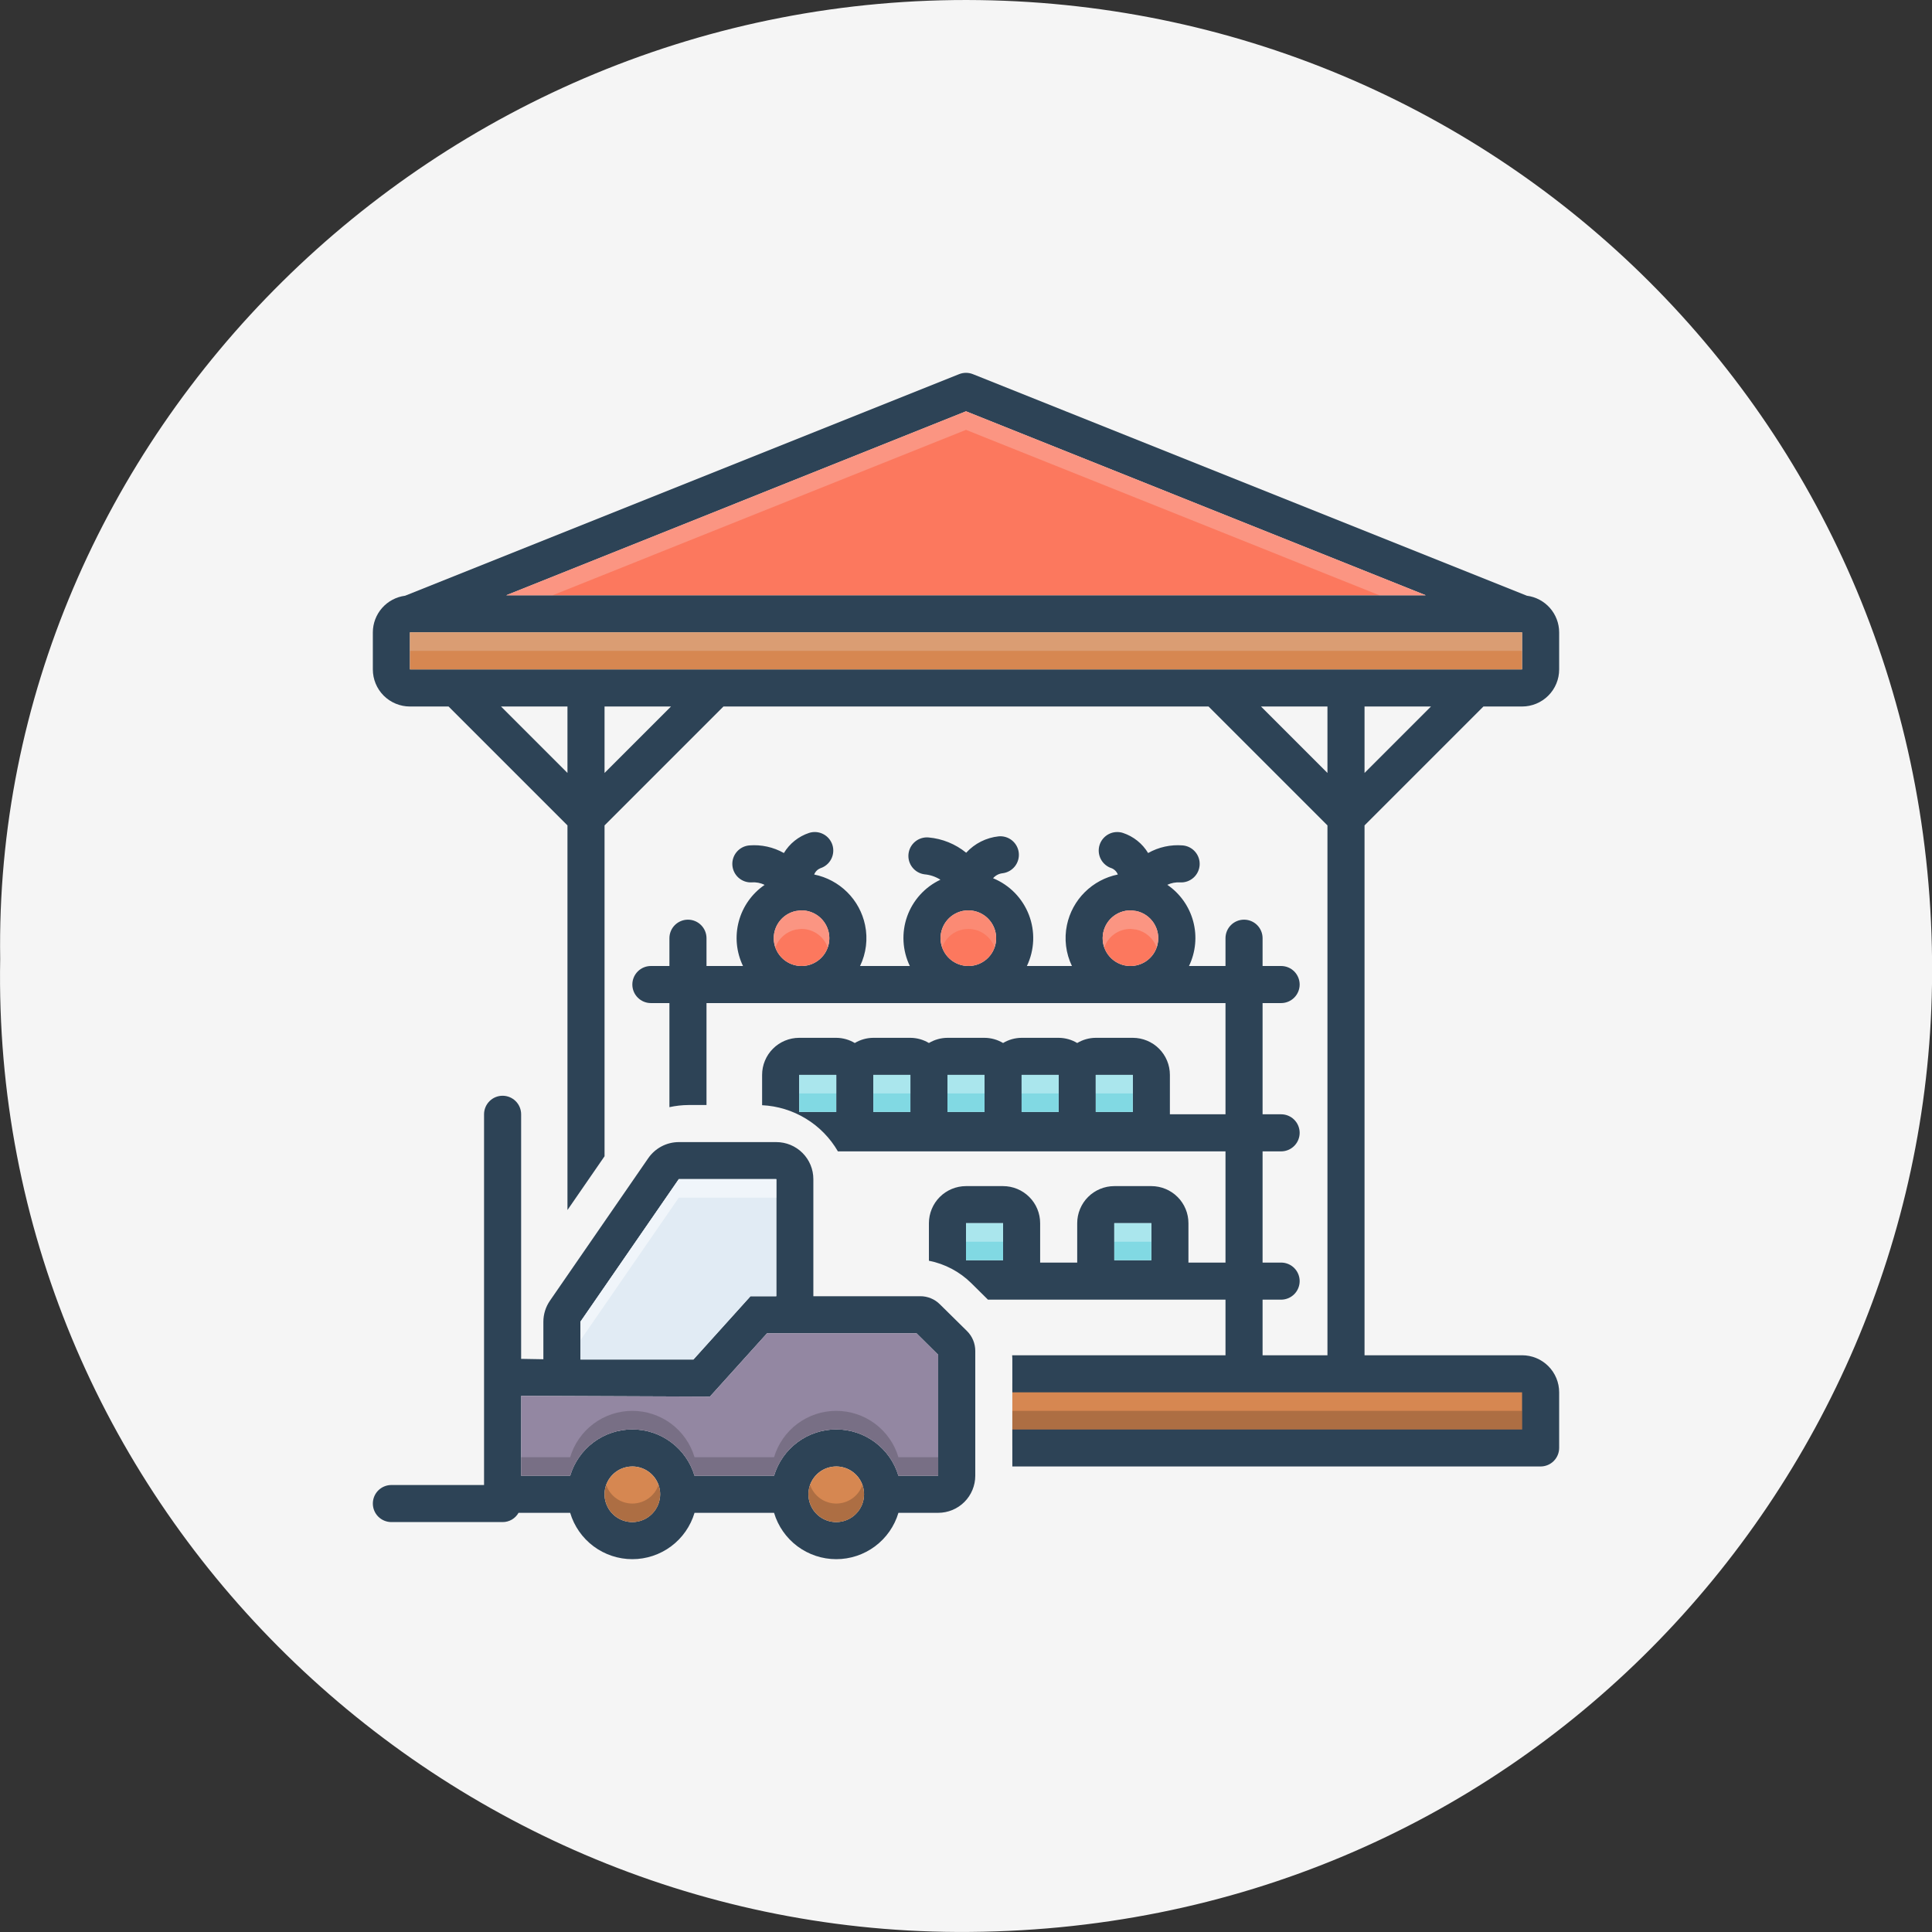 <?xml version="1.0" encoding="UTF-8"?>
<svg xmlns="http://www.w3.org/2000/svg" width="114" height="114" viewBox="0 0 114 114" fill="none">
  <rect x="0" y="0" width="114" height="114" fill="#333333" stroke="none"/>
  <path d="M0.011 56.581C-0.47 25.873 25.645 -0.438 57.787 0.006C89.042 0.436 114.502 25.814 113.999 58.139C113.538 87.804 89.473 114.145 56.464 113.997C25.531 113.862 -0.584 88.366 0.011 56.581Z" fill="#F5F5F5"></path>
  <g clip-path="url(#clip0_23_1136)">
    <path d="M59.734 81.609H90.701V85.301H59.734V81.609Z" fill="#D68751"></path>
    <path d="M57.06 78.541L55.458 76.961C55.306 76.809 55.127 76.689 54.928 76.608C54.73 76.526 54.518 76.484 54.304 76.485H47.993V69.578C47.993 69.291 47.937 69.006 47.827 68.741C47.717 68.475 47.556 68.234 47.352 68.031C47.149 67.828 46.908 67.667 46.643 67.557C46.377 67.447 46.093 67.391 45.806 67.391H40.052C39.698 67.392 39.35 67.478 39.037 67.643C38.723 67.808 38.455 68.046 38.253 68.337L32.451 76.748C32.199 77.113 32.063 77.546 32.062 77.989V80.204L30.799 80.182C30.783 80.179 30.766 80.179 30.75 80.182V65.75C30.75 65.46 30.635 65.182 30.43 64.977C30.224 64.772 29.946 64.656 29.656 64.656C29.366 64.656 29.088 64.772 28.883 64.977C28.678 65.182 28.562 65.46 28.562 65.75V87.625H23.094C22.804 87.625 22.526 87.74 22.32 87.945C22.115 88.15 22 88.429 22 88.719C22 89.009 22.115 89.287 22.32 89.492C22.526 89.697 22.804 89.812 23.094 89.812H29.656C29.848 89.813 30.035 89.763 30.201 89.667C30.366 89.571 30.503 89.432 30.597 89.266H33.643C33.879 90.056 34.363 90.749 35.024 91.242C35.685 91.734 36.488 92.001 37.312 92.001C38.137 92.001 38.94 91.734 39.601 91.242C40.262 90.749 40.746 90.056 40.982 89.266H45.674C45.91 90.056 46.394 90.749 47.055 91.242C47.717 91.734 48.519 92.001 49.344 92.001C50.168 92.001 50.971 91.734 51.632 91.242C52.293 90.749 52.778 90.056 53.013 89.266H55.359C55.647 89.266 55.931 89.209 56.197 89.099C56.462 88.989 56.703 88.828 56.906 88.625C57.109 88.422 57.271 88.181 57.38 87.915C57.49 87.65 57.547 87.365 57.547 87.078V79.712C57.547 79.494 57.504 79.279 57.421 79.078C57.337 78.877 57.215 78.695 57.06 78.541ZM34.25 77.989L40.052 69.578H45.806V76.485H44.285L40.916 80.22H34.25V77.989ZM37.312 89.812C36.988 89.812 36.671 89.716 36.401 89.536C36.131 89.356 35.921 89.1 35.797 88.8C35.673 88.5 35.64 88.17 35.703 87.852C35.767 87.534 35.923 87.241 36.152 87.012C36.382 86.782 36.674 86.626 36.992 86.563C37.311 86.499 37.641 86.532 37.94 86.656C38.24 86.78 38.496 86.991 38.677 87.26C38.857 87.53 38.953 87.847 38.953 88.172C38.952 88.607 38.779 89.023 38.471 89.331C38.164 89.638 37.747 89.811 37.312 89.812ZM49.344 89.812C49.019 89.812 48.702 89.716 48.432 89.536C48.163 89.356 47.952 89.1 47.828 88.8C47.704 88.5 47.671 88.17 47.735 87.852C47.798 87.534 47.954 87.241 48.184 87.012C48.413 86.782 48.705 86.626 49.024 86.563C49.342 86.499 49.672 86.532 49.972 86.656C50.271 86.78 50.528 86.991 50.708 87.26C50.888 87.53 50.984 87.847 50.984 88.172C50.983 88.607 50.81 89.023 50.502 89.331C50.195 89.638 49.779 89.811 49.344 89.812ZM55.359 87.078H53.013C52.778 86.288 52.293 85.595 51.632 85.102C50.971 84.609 50.168 84.343 49.344 84.343C48.519 84.343 47.717 84.609 47.055 85.102C46.394 85.595 45.91 86.288 45.674 87.078H40.982C40.746 86.288 40.262 85.595 39.601 85.102C38.94 84.609 38.137 84.343 37.312 84.343C36.488 84.343 35.685 84.609 35.024 85.102C34.363 85.595 33.879 86.288 33.643 87.078H30.75L30.756 82.364L41.89 82.408L45.259 78.673H54.08L55.359 79.941V87.078Z" fill="#2D4356"></path>
    <path d="M37.312 89.812C38.219 89.812 38.953 89.078 38.953 88.172C38.953 87.266 38.219 86.531 37.312 86.531C36.406 86.531 35.672 87.266 35.672 88.172C35.672 89.078 36.406 89.812 37.312 89.812Z" fill="#D68751"></path>
    <path d="M45.806 69.578V76.485H44.285L40.916 80.22H34.25V77.989L40.052 69.578H45.806Z" fill="#E1EBF4"></path>
    <path d="M49.344 89.812C50.25 89.812 50.984 89.078 50.984 88.172C50.984 87.266 50.25 86.531 49.344 86.531C48.438 86.531 47.703 87.266 47.703 88.172C47.703 89.078 48.438 89.812 49.344 89.812Z" fill="#D68751"></path>
    <path d="M55.359 79.941V87.078H53.013C52.778 86.288 52.293 85.595 51.632 85.102C50.971 84.609 50.168 84.343 49.344 84.343C48.519 84.343 47.717 84.609 47.055 85.102C46.394 85.595 45.91 86.288 45.674 87.078H40.982C40.746 86.288 40.262 85.595 39.601 85.102C38.94 84.609 38.137 84.343 37.312 84.343C36.488 84.343 35.685 84.609 35.024 85.102C34.363 85.595 33.879 86.288 33.643 87.078H30.75L30.756 82.364L41.89 82.408L45.259 78.673H54.08L55.359 79.941Z" fill="#9387A2"></path>
    <path d="M87.532 41.688H89.812C90.1 41.688 90.384 41.631 90.65 41.521C90.915 41.411 91.156 41.25 91.359 41.047C91.563 40.844 91.724 40.603 91.834 40.337C91.944 40.072 92 39.787 92 39.5V37.312C91.999 36.783 91.805 36.272 91.455 35.874C91.105 35.477 90.622 35.22 90.097 35.152L57.405 22.077C57.145 21.973 56.855 21.973 56.595 22.077L23.903 35.152C23.378 35.22 22.895 35.477 22.545 35.874C22.195 36.272 22.001 36.783 22 37.312V39.5C22 39.787 22.056 40.072 22.166 40.337C22.276 40.603 22.437 40.844 22.64 41.047C22.844 41.25 23.085 41.411 23.35 41.521C23.616 41.631 23.9 41.688 24.188 41.688H26.468L33.484 48.704V71.399L35.672 68.227V48.704L42.688 41.688H71.312L78.328 48.704V79.969H74.5V76.688H75.594C75.884 76.688 76.162 76.572 76.367 76.367C76.572 76.162 76.688 75.884 76.688 75.594C76.688 75.304 76.572 75.025 76.367 74.82C76.162 74.615 75.884 74.5 75.594 74.5H74.5V67.938H75.594C75.884 67.938 76.162 67.822 76.367 67.617C76.572 67.412 76.688 67.134 76.688 66.844C76.688 66.554 76.572 66.275 76.367 66.07C76.162 65.865 75.884 65.75 75.594 65.75H74.5V59.188H75.594C75.884 59.188 76.162 59.072 76.367 58.867C76.572 58.662 76.688 58.384 76.688 58.094C76.688 57.804 76.572 57.526 76.367 57.32C76.162 57.115 75.884 57 75.594 57H74.5V55.359C74.5 55.069 74.385 54.791 74.18 54.586C73.975 54.381 73.696 54.266 73.406 54.266C73.116 54.266 72.838 54.381 72.633 54.586C72.428 54.791 72.312 55.069 72.312 55.359V57H70.158C70.553 56.181 70.642 55.246 70.407 54.367C70.172 53.488 69.63 52.722 68.878 52.209C69.117 52.098 69.381 52.049 69.644 52.067C69.93 52.081 70.209 51.981 70.423 51.791C70.636 51.6 70.767 51.334 70.786 51.048C70.805 50.763 70.712 50.481 70.526 50.264C70.34 50.046 70.076 49.91 69.791 49.885C69.08 49.827 68.368 49.983 67.746 50.334C67.408 49.773 66.88 49.352 66.259 49.147C66.122 49.103 65.978 49.087 65.835 49.099C65.691 49.11 65.552 49.15 65.424 49.216C65.296 49.282 65.183 49.372 65.09 49.482C64.997 49.591 64.927 49.718 64.883 49.855C64.839 49.992 64.823 50.136 64.835 50.279C64.847 50.422 64.887 50.562 64.953 50.69C65.018 50.817 65.109 50.931 65.218 51.023C65.328 51.116 65.455 51.187 65.591 51.23C65.675 51.264 65.751 51.314 65.814 51.378C65.877 51.442 65.926 51.518 65.958 51.602C65.221 51.751 64.544 52.113 64.01 52.643C63.476 53.172 63.11 53.847 62.956 54.583C62.785 55.399 62.889 56.249 63.251 57H60.593C60.817 56.531 60.943 56.022 60.964 55.502C60.984 54.983 60.898 54.465 60.711 53.98C60.524 53.495 60.24 53.054 59.877 52.682C59.513 52.311 59.078 52.018 58.597 51.821C58.742 51.654 58.945 51.548 59.166 51.526C59.45 51.489 59.708 51.343 59.886 51.118C60.063 50.893 60.145 50.607 60.114 50.322C60.084 50.038 59.942 49.776 59.721 49.594C59.5 49.412 59.216 49.324 58.931 49.349C58.194 49.426 57.511 49.77 57.011 50.317C56.377 49.801 55.604 49.487 54.791 49.415C54.505 49.39 54.221 49.478 54 49.66C53.779 49.842 53.638 50.103 53.607 50.388C53.576 50.673 53.658 50.958 53.836 51.183C54.013 51.408 54.271 51.555 54.556 51.591C54.888 51.621 55.209 51.73 55.491 51.909C55.036 52.123 54.629 52.424 54.291 52.797C53.954 53.169 53.694 53.605 53.526 54.078C53.359 54.551 53.286 55.053 53.314 55.555C53.341 56.056 53.468 56.548 53.686 57H50.749C51.111 56.249 51.215 55.399 51.044 54.583C50.89 53.847 50.524 53.172 49.99 52.643C49.456 52.113 48.779 51.751 48.042 51.602C48.074 51.518 48.123 51.442 48.186 51.378C48.249 51.314 48.325 51.264 48.409 51.23C48.685 51.142 48.915 50.947 49.047 50.69C49.18 50.431 49.205 50.131 49.117 49.855C49.028 49.579 48.834 49.349 48.576 49.216C48.318 49.083 48.018 49.058 47.741 49.147C47.12 49.352 46.592 49.773 46.254 50.334C45.632 49.983 44.92 49.827 44.209 49.885C43.924 49.91 43.66 50.046 43.474 50.264C43.288 50.481 43.195 50.763 43.214 51.048C43.233 51.334 43.364 51.6 43.577 51.791C43.791 51.981 44.07 52.081 44.356 52.067C44.618 52.045 44.882 52.096 45.116 52.215C44.367 52.728 43.826 53.493 43.592 54.371C43.358 55.249 43.447 56.182 43.842 57H41.688V55.359C41.688 55.069 41.572 54.791 41.367 54.586C41.162 54.381 40.884 54.266 40.594 54.266C40.304 54.266 40.026 54.381 39.82 54.586C39.615 54.791 39.5 55.069 39.5 55.359V57H38.406C38.116 57 37.838 57.115 37.633 57.32C37.428 57.526 37.312 57.804 37.312 58.094C37.312 58.384 37.428 58.662 37.633 58.867C37.838 59.072 38.116 59.188 38.406 59.188H39.5V65.329C39.87 65.248 40.248 65.206 40.627 65.203H41.688V59.188H72.312V65.75H69.031V63.426C69.031 63.139 68.975 62.854 68.865 62.589C68.755 62.323 68.594 62.082 68.391 61.879C68.188 61.676 67.946 61.515 67.681 61.405C67.415 61.295 67.131 61.238 66.844 61.238H64.656C64.271 61.24 63.893 61.346 63.562 61.544C63.232 61.346 62.854 61.24 62.469 61.238H60.281C59.896 61.24 59.518 61.346 59.188 61.544C58.857 61.346 58.479 61.24 58.094 61.238H55.906C55.521 61.24 55.143 61.346 54.812 61.544C54.482 61.346 54.104 61.24 53.719 61.238H51.531C51.146 61.24 50.768 61.346 50.438 61.544C50.107 61.346 49.729 61.24 49.344 61.238H47.156C46.869 61.238 46.584 61.295 46.319 61.405C46.054 61.515 45.812 61.676 45.609 61.879C45.406 62.082 45.245 62.323 45.135 62.589C45.025 62.854 44.969 63.139 44.969 63.426V65.214C45.883 65.258 46.771 65.531 47.552 66.007C48.334 66.482 48.983 67.146 49.442 67.938H72.312V74.5H70.125V72.176C70.125 71.888 70.069 71.604 69.959 71.339C69.849 71.073 69.688 70.832 69.484 70.629C69.281 70.426 69.04 70.265 68.775 70.155C68.509 70.045 68.225 69.988 67.938 69.988H65.75C65.463 69.988 65.178 70.045 64.913 70.155C64.647 70.265 64.406 70.426 64.203 70.629C64 70.832 63.839 71.073 63.729 71.339C63.619 71.604 63.562 71.888 63.562 72.176V74.5H61.375V72.176C61.375 71.888 61.319 71.604 61.209 71.339C61.099 71.073 60.938 70.832 60.734 70.629C60.531 70.426 60.29 70.265 60.025 70.155C59.759 70.045 59.475 69.988 59.188 69.988H57C56.713 69.988 56.428 70.045 56.163 70.155C55.897 70.265 55.656 70.426 55.453 70.629C55.25 70.832 55.089 71.073 54.979 71.339C54.869 71.604 54.812 71.888 54.812 72.176V74.391C55.76 74.578 56.631 75.04 57.317 75.719L58.274 76.666C58.28 76.671 58.285 76.682 58.291 76.688H72.312V79.969H59.723C59.729 80.034 59.734 80.1 59.734 80.166V82.156H89.812V84.344H59.734V86.531H90.906C91.196 86.53 91.474 86.415 91.679 86.21C91.884 86.005 91.999 85.727 92 85.438V82.156C92 81.869 91.944 81.585 91.834 81.319C91.724 81.054 91.563 80.812 91.359 80.609C91.156 80.406 90.915 80.245 90.65 80.135C90.384 80.025 90.1 79.969 89.812 79.969H80.516V48.704L87.532 41.688ZM48.666 56.262C48.547 56.442 48.395 56.597 48.216 56.718C48.038 56.839 47.838 56.924 47.627 56.967C47.524 56.989 47.42 57 47.315 57H47.298C46.893 57.001 46.502 56.851 46.2 56.58C45.899 56.309 45.709 55.937 45.666 55.534C45.623 55.131 45.731 54.726 45.969 54.398C46.207 54.07 46.558 53.842 46.954 53.757C47.009 53.752 47.069 53.746 47.129 53.735C47.184 53.73 47.238 53.719 47.293 53.719C47.589 53.719 47.88 53.799 48.134 53.95C48.389 54.102 48.597 54.32 48.738 54.581C48.879 54.841 48.946 55.135 48.934 55.431C48.921 55.727 48.828 56.014 48.666 56.262ZM58.509 56.262C58.391 56.442 58.239 56.597 58.06 56.718C57.882 56.839 57.681 56.924 57.47 56.967C57.368 56.989 57.263 57 57.159 57H57.142C56.736 57.001 56.344 56.85 56.042 56.579C55.74 56.307 55.55 55.933 55.508 55.529C55.465 55.125 55.574 54.719 55.814 54.391C56.053 54.063 56.406 53.835 56.803 53.752C56.913 53.73 57.025 53.719 57.137 53.719C57.433 53.719 57.724 53.799 57.978 53.95C58.233 54.102 58.441 54.32 58.582 54.581C58.723 54.841 58.79 55.135 58.777 55.431C58.765 55.727 58.672 56.014 58.509 56.262ZM68.309 55.693C68.266 55.904 68.182 56.105 68.061 56.283C67.94 56.462 67.784 56.614 67.604 56.732C67.335 56.907 67.022 57 66.702 57H66.685C66.58 57 66.476 56.989 66.373 56.967C65.975 56.885 65.622 56.658 65.382 56.33C65.141 56.002 65.031 55.597 65.073 55.192C65.114 54.788 65.304 54.413 65.606 54.141C65.908 53.869 66.3 53.718 66.707 53.719C66.762 53.719 66.816 53.73 66.871 53.735C66.931 53.746 66.991 53.752 67.046 53.757C67.47 53.847 67.841 54.101 68.077 54.464C68.314 54.827 68.397 55.269 68.309 55.693ZM49.344 65.613H47.156V63.426H49.344V65.613ZM53.719 65.613H51.531V63.426H53.719V65.613ZM58.094 65.613H55.906V63.426H58.094V65.613ZM62.469 65.613H60.281V63.426H62.469V65.613ZM66.844 65.613H64.656V63.426H66.844V65.613ZM59.188 74.363H57V72.176H59.188V74.363ZM67.938 74.363H65.75V72.176H67.938V74.363ZM80.516 45.609V41.688H84.437L80.516 45.609ZM57 24.27L84.13 35.125H29.869L57 24.27ZM33.484 45.609L29.563 41.688H33.484V45.609ZM35.672 45.609V41.688H39.593L35.672 45.609ZM78.328 45.609L74.407 41.688H78.328V45.609ZM24.188 39.5V37.312H89.812V39.5H24.188Z" fill="#2D4356"></path>
    <path d="M68.309 55.693C68.266 55.904 68.181 56.105 68.06 56.283C67.939 56.462 67.784 56.614 67.604 56.732C67.335 56.907 67.022 57 66.701 57H66.685C66.58 57 66.476 56.989 66.373 56.967C65.975 56.885 65.622 56.658 65.381 56.33C65.141 56.002 65.031 55.597 65.073 55.192C65.114 54.788 65.304 54.413 65.606 54.141C65.908 53.869 66.3 53.718 66.707 53.719C66.761 53.719 66.816 53.73 66.871 53.735C66.931 53.746 66.991 53.752 67.046 53.757C67.47 53.847 67.84 54.101 68.077 54.464C68.314 54.827 68.397 55.269 68.309 55.693ZM58.509 56.262C58.391 56.442 58.238 56.597 58.06 56.718C57.882 56.839 57.681 56.924 57.47 56.967C57.368 56.989 57.263 57 57.158 57H57.142C56.736 57.001 56.344 56.85 56.042 56.579C55.74 56.307 55.549 55.933 55.507 55.529C55.465 55.125 55.574 54.719 55.813 54.391C56.053 54.063 56.405 53.835 56.803 53.752C56.913 53.73 57.025 53.719 57.136 53.719C57.433 53.719 57.723 53.799 57.978 53.95C58.232 54.102 58.441 54.32 58.582 54.581C58.722 54.841 58.79 55.135 58.777 55.431C58.764 55.727 58.672 56.014 58.509 56.262ZM48.665 56.262C48.547 56.442 48.395 56.597 48.216 56.718C48.038 56.839 47.837 56.924 47.626 56.967C47.524 56.989 47.419 57 47.315 57H47.298C46.893 57.001 46.502 56.851 46.2 56.58C45.899 56.309 45.708 55.937 45.665 55.534C45.623 55.131 45.731 54.726 45.968 54.398C46.206 54.07 46.557 53.842 46.954 53.757C47.008 53.752 47.069 53.746 47.129 53.735C47.183 53.73 47.238 53.719 47.293 53.719C47.589 53.719 47.88 53.799 48.134 53.95C48.389 54.102 48.597 54.32 48.738 54.581C48.879 54.841 48.946 55.135 48.933 55.431C48.921 55.727 48.828 56.014 48.665 56.262Z" fill="#FC785E"></path>
    <path d="M47.156 63.426H49.344V65.613H47.156V63.426ZM51.531 63.426H53.719V65.613H51.531V63.426ZM55.906 63.426H58.094V65.613H55.906V63.426ZM60.281 63.426H62.469V65.613H60.281V63.426ZM64.656 63.426H66.844V65.613H64.656V63.426ZM57 72.176H59.188V74.363H57V72.176ZM65.75 72.176H67.938V74.363H65.75V72.176Z" fill="#81D9E3"></path>
    <path d="M24.188 37.312H89.812V39.5H24.188V37.312Z" fill="#D68751"></path>
    <path d="M84.131 35.125H29.87L57 24.27L84.131 35.125Z" fill="#FC785E"></path>
    <path d="M58.684 55.906C58.571 55.586 58.362 55.309 58.084 55.113C57.807 54.917 57.476 54.812 57.137 54.812C57.025 54.813 56.913 54.824 56.803 54.845C56.528 54.903 56.272 55.03 56.061 55.215C55.849 55.4 55.688 55.636 55.594 55.901C55.569 55.833 55.548 55.764 55.534 55.693C55.445 55.267 55.529 54.824 55.767 54.46C56.005 54.096 56.377 53.841 56.803 53.752C56.913 53.73 57.025 53.719 57.137 53.719C57.514 53.719 57.88 53.849 58.173 54.087C58.465 54.325 58.667 54.656 58.744 55.026C58.804 55.319 58.783 55.624 58.684 55.906Z" fill="#F9DBD7" fill-opacity="0.188"></path>
    <path opacity="0.5" d="M45.806 69.578V70.672H40.052L34.25 79.083V77.989L40.052 69.578H45.806Z" fill="white"></path>
    <path opacity="0.4" d="M38.953 88.172C38.953 88.607 38.78 89.024 38.473 89.332C38.165 89.64 37.748 89.812 37.312 89.812C36.877 89.812 36.46 89.64 36.152 89.332C35.845 89.024 35.672 88.607 35.672 88.172C35.671 87.985 35.704 87.8 35.77 87.625C35.882 87.945 36.091 88.222 36.367 88.418C36.643 88.614 36.974 88.719 37.312 88.719C37.651 88.719 37.982 88.614 38.258 88.418C38.534 88.222 38.743 87.945 38.855 87.625C38.921 87.8 38.954 87.985 38.953 88.172ZM50.984 88.172C50.984 88.607 50.812 89.024 50.504 89.332C50.196 89.64 49.779 89.812 49.344 89.812C48.909 89.812 48.491 89.64 48.184 89.332C47.876 89.024 47.703 88.607 47.703 88.172C47.702 87.985 47.735 87.8 47.802 87.625C47.914 87.945 48.122 88.222 48.398 88.418C48.675 88.614 49.005 88.719 49.344 88.719C49.682 88.719 50.013 88.614 50.289 88.418C50.565 88.222 50.774 87.945 50.886 87.625C50.952 87.8 50.986 87.985 50.984 88.172Z" fill="#72492D"></path>
    <path opacity="0.5" d="M55.359 85.984V87.078H53.013C52.778 86.288 52.293 85.595 51.632 85.102C50.971 84.609 50.168 84.343 49.344 84.343C48.519 84.343 47.717 84.609 47.055 85.102C46.394 85.595 45.91 86.288 45.674 87.078H40.982C40.746 86.288 40.262 85.595 39.601 85.102C38.94 84.609 38.137 84.343 37.312 84.343C36.488 84.343 35.685 84.609 35.024 85.102C34.363 85.595 33.879 86.288 33.643 87.078H30.75V85.984H33.643C33.879 85.194 34.363 84.501 35.024 84.008C35.685 83.516 36.488 83.249 37.312 83.249C38.137 83.249 38.94 83.516 39.601 84.008C40.262 84.501 40.746 85.194 40.982 85.984H45.674C45.91 85.194 46.394 84.501 47.055 84.008C47.717 83.516 48.519 83.249 49.344 83.249C50.168 83.249 50.971 83.516 51.632 84.008C52.293 84.501 52.778 85.194 53.013 85.984H55.359Z" fill="#5F5968"></path>
    <path opacity="0.3" d="M24.188 37.312H89.812V38.406H24.188V37.312Z" fill="#E5D0C3"></path>
    <path opacity="0.3" d="M84.131 35.125H81.396L57 25.363L32.604 35.125H29.87L57 24.27L84.131 35.125Z" fill="#F9DBD7"></path>
    <path opacity="0.4" d="M65.75 72.176H67.938V73.269H65.75V72.176ZM57 72.176H59.188V73.269H57V72.176ZM47.156 63.426H49.344V64.519H47.156V63.426ZM51.531 63.426H53.719V64.519H51.531V63.426ZM55.906 63.426H58.094V64.519H55.906V63.426ZM60.281 63.426H62.469V64.519H60.281V63.426ZM64.656 63.426H66.844V64.519H64.656V63.426Z" fill="#E8FBFC"></path>
    <path opacity="0.3" d="M68.309 55.693C68.294 55.765 68.274 55.837 68.249 55.906C68.155 55.643 67.995 55.407 67.784 55.223C67.574 55.038 67.32 54.91 67.046 54.851C66.991 54.845 66.931 54.84 66.871 54.829C66.816 54.823 66.762 54.812 66.707 54.812C66.367 54.811 66.035 54.916 65.758 55.112C65.481 55.308 65.271 55.586 65.159 55.906C65.06 55.624 65.039 55.319 65.099 55.026C65.175 54.656 65.377 54.324 65.67 54.086C65.963 53.847 66.329 53.718 66.707 53.719C66.762 53.719 66.816 53.73 66.871 53.735C66.931 53.746 66.991 53.752 67.046 53.757C67.47 53.847 67.841 54.101 68.077 54.464C68.314 54.827 68.397 55.269 68.309 55.693ZM48.84 55.906C48.727 55.586 48.518 55.309 48.241 55.113C47.964 54.917 47.632 54.812 47.293 54.812C47.238 54.812 47.184 54.823 47.129 54.829C47.069 54.84 47.008 54.845 46.954 54.851C46.68 54.91 46.426 55.038 46.216 55.223C46.005 55.407 45.845 55.643 45.751 55.906C45.726 55.837 45.706 55.765 45.691 55.693C45.602 55.269 45.686 54.827 45.923 54.464C46.159 54.101 46.53 53.847 46.954 53.757C47.008 53.752 47.069 53.746 47.129 53.735C47.184 53.73 47.238 53.719 47.293 53.719C47.67 53.719 48.036 53.849 48.329 54.087C48.622 54.325 48.824 54.656 48.901 55.026C48.961 55.319 48.94 55.624 48.84 55.906Z" fill="#F9DBD7"></path>
    <path opacity="0.4" d="M59.734 83.25H89.812V84.344H59.734V83.25Z" fill="#72492D"></path>
  </g>
  <defs>
    <clipPath id="clip0_23_1136">
      <rect width="70" height="70" fill="white" transform="translate(22 22)"></rect>
    </clipPath>
  </defs>
</svg>

